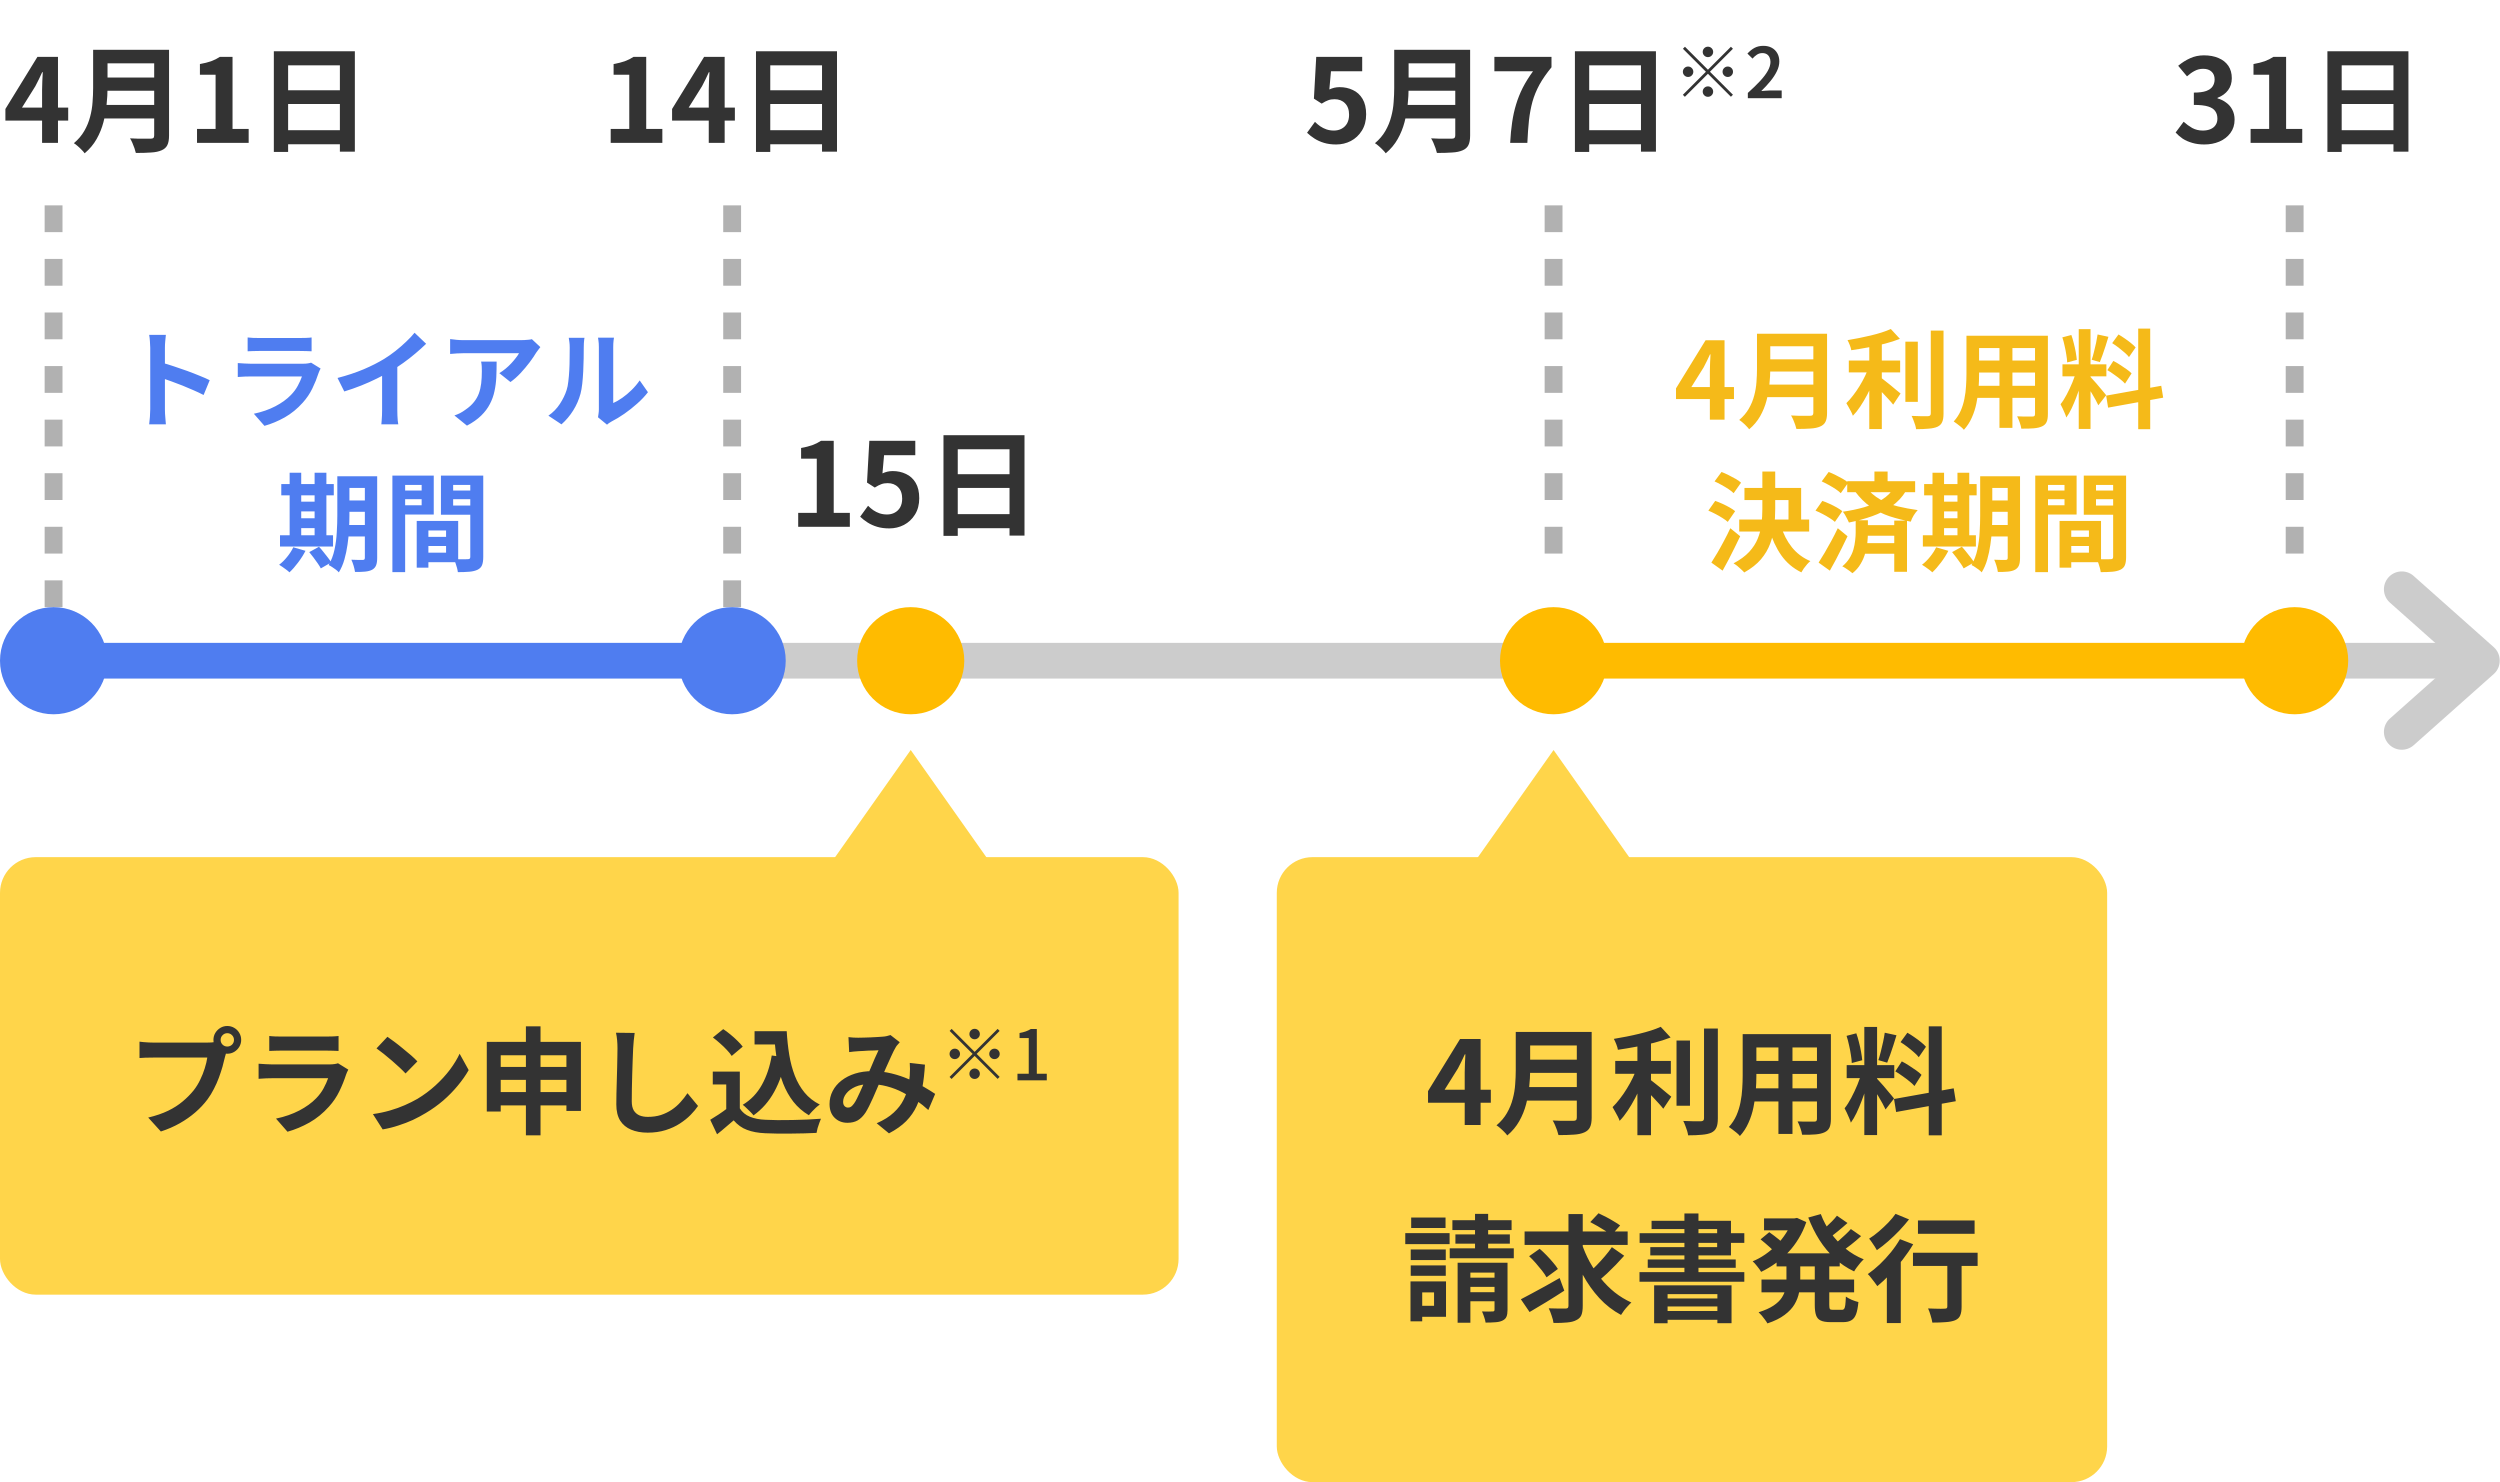 <svg width="280" height="166" viewBox="0 0 280 166" fill="none" xmlns="http://www.w3.org/2000/svg">
<g clip-path="url(#clip0_5268_39155)">
<path d="M16.827 45.848C16.827 45.696 16.827 45.448 16.827 45.104C16.827 44.752 16.827 44.348 16.827 43.892C16.827 43.428 16.827 42.944 16.827 42.44C16.827 41.936 16.827 41.452 16.827 40.988C16.827 40.516 16.827 40.1 16.827 39.74C16.827 39.38 16.827 39.116 16.827 38.948C16.827 38.74 16.815 38.5 16.791 38.228C16.775 37.956 16.747 37.716 16.707 37.508H18.579C18.555 37.716 18.531 37.948 18.507 38.204C18.483 38.452 18.471 38.7 18.471 38.948C18.471 39.172 18.471 39.476 18.471 39.86C18.471 40.244 18.471 40.672 18.471 41.144C18.471 41.608 18.471 42.084 18.471 42.572C18.471 43.052 18.471 43.516 18.471 43.964C18.471 44.412 18.471 44.804 18.471 45.14C18.471 45.468 18.471 45.704 18.471 45.848C18.471 45.96 18.475 46.12 18.483 46.328C18.491 46.528 18.507 46.736 18.531 46.952C18.555 47.168 18.571 47.36 18.579 47.528H16.707C16.739 47.288 16.767 47.008 16.791 46.688C16.815 46.368 16.827 46.088 16.827 45.848ZM18.111 40.616C18.511 40.72 18.959 40.856 19.455 41.024C19.951 41.184 20.451 41.356 20.955 41.54C21.459 41.724 21.931 41.908 22.371 42.092C22.819 42.268 23.191 42.432 23.487 42.584L22.803 44.24C22.467 44.064 22.095 43.888 21.687 43.712C21.279 43.528 20.863 43.352 20.439 43.184C20.023 43.016 19.611 42.86 19.203 42.716C18.803 42.572 18.439 42.444 18.111 42.332V40.616ZM27.735 37.796C27.903 37.82 28.103 37.836 28.335 37.844C28.567 37.852 28.783 37.856 28.983 37.856C29.135 37.856 29.367 37.856 29.679 37.856C29.999 37.856 30.351 37.856 30.735 37.856C31.127 37.856 31.515 37.856 31.899 37.856C32.283 37.856 32.627 37.856 32.931 37.856C33.235 37.856 33.459 37.856 33.603 37.856C33.787 37.856 34.007 37.852 34.263 37.844C34.519 37.836 34.731 37.82 34.899 37.796V39.344C34.739 39.328 34.531 39.32 34.275 39.32C34.027 39.312 33.795 39.308 33.579 39.308C33.451 39.308 33.231 39.308 32.919 39.308C32.615 39.308 32.267 39.308 31.875 39.308C31.491 39.308 31.103 39.308 30.711 39.308C30.327 39.308 29.979 39.308 29.667 39.308C29.355 39.308 29.127 39.308 28.983 39.308C28.791 39.308 28.579 39.312 28.347 39.32C28.123 39.328 27.919 39.336 27.735 39.344V37.796ZM35.907 41.276C35.867 41.356 35.823 41.444 35.775 41.54C35.735 41.636 35.703 41.716 35.679 41.78C35.495 42.356 35.263 42.932 34.983 43.508C34.711 44.076 34.351 44.608 33.903 45.104C33.303 45.776 32.631 46.324 31.887 46.748C31.143 47.164 30.387 47.48 29.619 47.696L28.431 46.34C29.335 46.148 30.139 45.868 30.843 45.5C31.547 45.132 32.127 44.712 32.583 44.24C32.903 43.912 33.159 43.568 33.351 43.208C33.551 42.84 33.707 42.492 33.819 42.164C33.731 42.164 33.579 42.164 33.363 42.164C33.147 42.164 32.887 42.164 32.583 42.164C32.287 42.164 31.967 42.164 31.623 42.164C31.279 42.164 30.927 42.164 30.567 42.164C30.207 42.164 29.863 42.164 29.535 42.164C29.207 42.164 28.911 42.164 28.647 42.164C28.391 42.164 28.183 42.164 28.023 42.164C27.879 42.164 27.675 42.168 27.411 42.176C27.147 42.184 26.887 42.2 26.631 42.224V40.664C26.887 40.68 27.135 40.696 27.375 40.712C27.623 40.728 27.839 40.736 28.023 40.736C28.143 40.736 28.323 40.736 28.563 40.736C28.811 40.736 29.095 40.736 29.415 40.736C29.735 40.736 30.075 40.736 30.435 40.736C30.803 40.736 31.167 40.736 31.527 40.736C31.895 40.736 32.243 40.736 32.571 40.736C32.899 40.736 33.183 40.736 33.423 40.736C33.663 40.736 33.843 40.736 33.963 40.736C34.155 40.736 34.327 40.724 34.479 40.7C34.639 40.676 34.759 40.648 34.839 40.616L35.907 41.276ZM37.803 42.332C38.883 42.052 39.859 41.728 40.731 41.36C41.611 40.984 42.383 40.592 43.047 40.184C43.463 39.928 43.879 39.636 44.295 39.308C44.719 38.972 45.115 38.628 45.483 38.276C45.859 37.924 46.175 37.588 46.431 37.268L47.727 38.504C47.359 38.864 46.955 39.228 46.515 39.596C46.083 39.964 45.631 40.316 45.159 40.652C44.687 40.988 44.219 41.296 43.755 41.576C43.299 41.84 42.787 42.112 42.219 42.392C41.659 42.672 41.067 42.936 40.443 43.184C39.819 43.432 39.191 43.652 38.559 43.844L37.803 42.332ZM42.795 40.952L44.499 40.556V45.956C44.499 46.132 44.503 46.324 44.511 46.532C44.519 46.74 44.531 46.932 44.547 47.108C44.563 47.292 44.583 47.432 44.607 47.528H42.711C42.727 47.432 42.739 47.292 42.747 47.108C42.763 46.932 42.775 46.74 42.783 46.532C42.791 46.324 42.795 46.132 42.795 45.956V40.952ZM60.519 38.876C60.455 38.956 60.375 39.06 60.279 39.188C60.183 39.308 60.107 39.412 60.051 39.5C59.867 39.812 59.623 40.172 59.319 40.58C59.015 40.98 58.679 41.38 58.311 41.78C57.943 42.172 57.563 42.508 57.171 42.788L55.923 41.792C56.163 41.648 56.399 41.48 56.631 41.288C56.863 41.096 57.075 40.896 57.267 40.688C57.467 40.472 57.639 40.268 57.783 40.076C57.935 39.884 58.051 39.712 58.131 39.56C58.027 39.56 57.851 39.56 57.603 39.56C57.355 39.56 57.059 39.56 56.715 39.56C56.371 39.56 55.999 39.56 55.599 39.56C55.207 39.56 54.815 39.56 54.423 39.56C54.031 39.56 53.659 39.56 53.307 39.56C52.963 39.56 52.663 39.56 52.407 39.56C52.159 39.56 51.983 39.56 51.879 39.56C51.631 39.56 51.395 39.568 51.171 39.584C50.947 39.6 50.695 39.62 50.415 39.644V37.976C50.647 38.008 50.887 38.036 51.135 38.06C51.383 38.084 51.631 38.096 51.879 38.096C51.983 38.096 52.167 38.096 52.431 38.096C52.695 38.096 53.007 38.096 53.367 38.096C53.735 38.096 54.123 38.096 54.531 38.096C54.947 38.096 55.359 38.096 55.767 38.096C56.183 38.096 56.567 38.096 56.919 38.096C57.279 38.096 57.583 38.096 57.831 38.096C58.087 38.096 58.259 38.096 58.347 38.096C58.459 38.096 58.595 38.092 58.755 38.084C58.915 38.076 59.071 38.064 59.223 38.048C59.383 38.032 59.499 38.012 59.571 37.988L60.519 38.876ZM55.623 40.496C55.623 41.088 55.611 41.66 55.587 42.212C55.563 42.764 55.495 43.296 55.383 43.808C55.279 44.312 55.107 44.792 54.867 45.248C54.635 45.704 54.311 46.136 53.895 46.544C53.479 46.952 52.947 47.328 52.299 47.672L50.895 46.532C51.087 46.468 51.291 46.384 51.507 46.28C51.723 46.168 51.939 46.032 52.155 45.872C52.539 45.608 52.847 45.328 53.079 45.032C53.319 44.736 53.503 44.416 53.631 44.072C53.759 43.72 53.847 43.34 53.895 42.932C53.943 42.516 53.967 42.064 53.967 41.576C53.967 41.392 53.963 41.216 53.955 41.048C53.947 40.872 53.923 40.688 53.883 40.496H55.623ZM66.977 46.736C67.001 46.616 67.021 46.48 67.037 46.328C67.061 46.168 67.073 46.008 67.073 45.848C67.073 45.76 67.073 45.584 67.073 45.32C67.073 45.056 67.073 44.736 67.073 44.36C67.073 43.984 67.073 43.58 67.073 43.148C67.073 42.708 67.073 42.264 67.073 41.816C67.073 41.368 67.073 40.948 67.073 40.556C67.073 40.156 67.073 39.808 67.073 39.512C67.073 39.208 67.073 38.988 67.073 38.852C67.073 38.58 67.057 38.344 67.025 38.144C67.001 37.944 66.985 37.836 66.977 37.82H68.765C68.757 37.836 68.741 37.948 68.717 38.156C68.693 38.356 68.681 38.592 68.681 38.864C68.681 39 68.681 39.204 68.681 39.476C68.681 39.74 68.681 40.048 68.681 40.4C68.681 40.744 68.681 41.112 68.681 41.504C68.681 41.896 68.681 42.284 68.681 42.668C68.681 43.044 68.681 43.404 68.681 43.748C68.681 44.084 68.681 44.372 68.681 44.612C68.681 44.852 68.681 45.028 68.681 45.14C69.009 44.996 69.349 44.8 69.701 44.552C70.053 44.304 70.397 44.016 70.733 43.688C71.077 43.352 71.381 42.992 71.645 42.608L72.569 43.928C72.241 44.36 71.841 44.784 71.369 45.2C70.905 45.616 70.425 45.996 69.929 46.34C69.433 46.684 68.957 46.972 68.501 47.204C68.373 47.276 68.269 47.34 68.189 47.396C68.109 47.46 68.041 47.516 67.985 47.564L66.977 46.736ZM61.421 46.556C61.949 46.188 62.381 45.744 62.717 45.224C63.053 44.704 63.301 44.192 63.461 43.688C63.549 43.424 63.613 43.1 63.653 42.716C63.701 42.324 63.737 41.908 63.761 41.468C63.785 41.02 63.797 40.58 63.797 40.148C63.805 39.708 63.809 39.304 63.809 38.936C63.809 38.696 63.797 38.492 63.773 38.324C63.757 38.148 63.733 37.984 63.701 37.832H65.465C65.457 37.848 65.445 37.916 65.429 38.036C65.421 38.148 65.409 38.284 65.393 38.444C65.385 38.596 65.381 38.756 65.381 38.924C65.381 39.276 65.377 39.688 65.369 40.16C65.361 40.624 65.345 41.1 65.321 41.588C65.297 42.076 65.261 42.54 65.213 42.98C65.165 43.412 65.101 43.78 65.021 44.084C64.837 44.764 64.561 45.396 64.193 45.98C63.833 46.556 63.397 47.072 62.885 47.528L61.421 46.556ZM38.38 53.34H41.476V54.648H38.38V53.34ZM38.38 56.052H41.476V57.324H38.38V56.052ZM38.368 58.8H41.488V60.084H38.368V58.8ZM40.864 53.34H42.244V62.484C42.244 62.836 42.204 63.112 42.124 63.312C42.044 63.52 41.9 63.684 41.692 63.804C41.484 63.916 41.22 63.988 40.9 64.02C40.588 64.052 40.208 64.064 39.76 64.056C39.736 63.864 39.684 63.632 39.604 63.36C39.524 63.096 39.44 62.872 39.352 62.688C39.608 62.704 39.86 62.712 40.108 62.712C40.364 62.712 40.536 62.712 40.624 62.712C40.712 62.712 40.772 62.696 40.804 62.664C40.844 62.624 40.864 62.56 40.864 62.472V53.34ZM37.78 53.34H39.136V57.756C39.136 58.228 39.12 58.744 39.088 59.304C39.064 59.864 39.008 60.432 38.92 61.008C38.84 61.576 38.724 62.128 38.572 62.664C38.42 63.2 38.212 63.68 37.948 64.104C37.876 64.016 37.768 63.916 37.624 63.804C37.48 63.7 37.336 63.6 37.192 63.504C37.048 63.408 36.92 63.336 36.808 63.288C37.112 62.768 37.332 62.188 37.468 61.548C37.604 60.908 37.688 60.26 37.72 59.604C37.76 58.94 37.78 58.324 37.78 57.756V53.34ZM31.504 54.216H37.384V55.476H31.504V54.216ZM33.064 56.184H35.932V57.276H33.064V56.184ZM33.064 58.044H35.932V59.148H33.064V58.044ZM31.36 59.952H37.3V61.212H31.36V59.952ZM32.44 52.944H33.736V60.408H32.44V52.944ZM35.236 52.944H36.556V60.408H35.236V52.944ZM32.848 61.296L34.216 61.692C33.992 62.132 33.716 62.568 33.388 63C33.06 63.44 32.736 63.808 32.416 64.104C32.336 64.016 32.224 63.92 32.08 63.816C31.944 63.712 31.8 63.608 31.648 63.504C31.504 63.4 31.376 63.316 31.264 63.252C31.584 63.012 31.884 62.716 32.164 62.364C32.452 62.012 32.68 61.656 32.848 61.296ZM34.636 61.836L35.728 61.236C35.888 61.404 36.052 61.596 36.22 61.812C36.396 62.02 36.56 62.228 36.712 62.436C36.872 62.636 37 62.82 37.096 62.988L35.932 63.66C35.852 63.5 35.736 63.312 35.584 63.096C35.44 62.888 35.284 62.672 35.116 62.448C34.948 62.224 34.788 62.02 34.636 61.836ZM47.356 60.132H50.632V61.152H47.356V60.132ZM47.272 58.344H51.316V62.964H47.272V61.896H49.96V59.412H47.272V58.344ZM46.672 58.344H47.98V63.576H46.672V58.344ZM44.668 54.936H47.668V55.908H44.668V54.936ZM50.236 54.936H53.26V55.908H50.236V54.936ZM52.672 53.268H54.124V62.376C54.124 62.76 54.08 63.064 53.992 63.288C53.904 63.512 53.74 63.684 53.5 63.804C53.252 63.924 52.948 64 52.588 64.032C52.236 64.064 51.8 64.08 51.28 64.08C51.264 63.936 51.232 63.776 51.184 63.6C51.136 63.424 51.08 63.244 51.016 63.06C50.952 62.884 50.884 62.732 50.812 62.604C51.028 62.62 51.24 62.632 51.448 62.64C51.664 62.64 51.856 62.64 52.024 62.64C52.2 62.632 52.32 62.628 52.384 62.628C52.496 62.628 52.572 62.608 52.612 62.568C52.652 62.528 52.672 62.456 52.672 62.352V53.268ZM44.776 53.268H48.58V57.624H44.776V56.592H47.224V54.312H44.776V53.268ZM53.44 53.268V54.312H50.752V56.616H53.44V57.648H49.384V53.268H53.44ZM43.948 53.268H45.376V64.08H43.948V53.268Z" fill="#4F7DF0"/>
<path opacity="0.9" d="M191.505 47V41.54C191.505 41.284 191.513 40.98 191.529 40.628C191.545 40.268 191.561 39.956 191.577 39.692H191.517C191.413 39.932 191.301 40.172 191.181 40.412C191.061 40.652 190.937 40.896 190.809 41.144L189.429 43.352H194.205V44.696H187.713V43.496L191.025 38.108H193.149V47H191.505ZM197.779 37.376H203.767V38.78H197.779V37.376ZM197.791 40.244H203.827V41.612H197.791V40.244ZM197.719 43.076H203.743V44.48H197.719V43.076ZM196.783 37.376H198.271V41.348C198.271 41.868 198.239 42.428 198.175 43.028C198.119 43.628 198.011 44.236 197.851 44.852C197.691 45.468 197.455 46.052 197.143 46.604C196.831 47.156 196.419 47.648 195.907 48.08C195.835 47.976 195.731 47.856 195.595 47.72C195.467 47.584 195.327 47.452 195.175 47.324C195.031 47.196 194.903 47.1 194.791 47.036C195.247 46.652 195.607 46.228 195.871 45.764C196.143 45.292 196.343 44.804 196.471 44.3C196.607 43.796 196.691 43.292 196.723 42.788C196.763 42.284 196.783 41.8 196.783 41.336V37.376ZM203.095 37.376H204.631V46.244C204.631 46.676 204.571 47.008 204.451 47.24C204.339 47.472 204.143 47.648 203.863 47.768C203.575 47.896 203.215 47.972 202.783 47.996C202.351 48.028 201.823 48.044 201.199 48.044C201.167 47.9 201.119 47.736 201.055 47.552C200.991 47.368 200.919 47.184 200.839 47C200.759 46.816 200.679 46.66 200.599 46.532C200.879 46.548 201.163 46.56 201.451 46.568C201.747 46.568 202.007 46.568 202.231 46.568C202.463 46.568 202.627 46.568 202.723 46.568C202.859 46.568 202.955 46.544 203.011 46.496C203.067 46.44 203.095 46.348 203.095 46.22V37.376ZM207.067 40.376H212.815V41.708H207.067V40.376ZM213.403 38.264H214.795V45.008H213.403V38.264ZM209.359 37.988H210.763V48.056H209.359V37.988ZM216.247 37.028H217.675V46.316C217.675 46.74 217.623 47.06 217.519 47.276C217.423 47.5 217.251 47.672 217.003 47.792C216.755 47.904 216.431 47.976 216.031 48.008C215.631 48.048 215.155 48.068 214.603 48.068C214.587 47.932 214.551 47.772 214.495 47.588C214.439 47.412 214.375 47.232 214.303 47.048C214.239 46.872 214.171 46.716 214.099 46.58C214.491 46.596 214.863 46.608 215.215 46.616C215.567 46.616 215.803 46.616 215.923 46.616C216.035 46.608 216.115 46.584 216.163 46.544C216.219 46.496 216.247 46.416 216.247 46.304V37.028ZM211.771 36.848L212.791 37.952C212.287 38.152 211.727 38.332 211.111 38.492C210.495 38.652 209.863 38.792 209.215 38.912C208.575 39.032 207.951 39.136 207.343 39.224C207.319 39.056 207.263 38.864 207.175 38.648C207.087 38.424 207.003 38.24 206.923 38.096C207.355 38.024 207.795 37.944 208.243 37.856C208.691 37.768 209.127 37.672 209.551 37.568C209.983 37.464 210.387 37.352 210.763 37.232C211.139 37.112 211.475 36.984 211.771 36.848ZM209.347 41L210.319 41.432C210.167 41.88 209.987 42.344 209.779 42.824C209.579 43.296 209.359 43.764 209.119 44.228C208.879 44.684 208.623 45.116 208.351 45.524C208.087 45.924 207.811 46.272 207.523 46.568C207.475 46.424 207.407 46.268 207.319 46.1C207.231 45.932 207.139 45.764 207.043 45.596C206.955 45.428 206.871 45.28 206.791 45.152C207.047 44.904 207.299 44.616 207.547 44.288C207.803 43.96 208.043 43.612 208.267 43.244C208.499 42.868 208.707 42.488 208.891 42.104C209.075 41.72 209.227 41.352 209.347 41ZM210.559 42.212C210.671 42.292 210.835 42.42 211.051 42.596C211.267 42.764 211.499 42.948 211.747 43.148C211.995 43.348 212.219 43.536 212.419 43.712C212.627 43.88 212.775 44 212.863 44.072L212.035 45.32C211.907 45.152 211.747 44.964 211.555 44.756C211.363 44.54 211.159 44.32 210.943 44.096C210.735 43.872 210.531 43.664 210.331 43.472C210.131 43.272 209.955 43.104 209.803 42.968L210.559 42.212ZM221.071 37.604H228.427V38.984H221.071V37.604ZM221.071 40.376H228.451V41.72H221.071V40.376ZM221.047 43.208H228.499V44.564H221.047V43.208ZM220.243 37.604H221.659V41.924C221.659 42.396 221.639 42.912 221.599 43.472C221.559 44.032 221.479 44.596 221.359 45.164C221.247 45.724 221.075 46.26 220.843 46.772C220.619 47.284 220.323 47.74 219.955 48.14C219.883 48.044 219.775 47.936 219.631 47.816C219.487 47.696 219.339 47.58 219.187 47.468C219.043 47.356 218.919 47.268 218.815 47.204C219.143 46.844 219.403 46.448 219.595 46.016C219.787 45.576 219.927 45.124 220.015 44.66C220.111 44.188 220.171 43.72 220.195 43.256C220.227 42.784 220.243 42.336 220.243 41.912V37.604ZM227.923 37.604H229.363V46.376C229.363 46.76 229.315 47.056 229.219 47.264C229.123 47.48 228.951 47.644 228.703 47.756C228.463 47.868 228.155 47.94 227.779 47.972C227.403 48.004 226.939 48.016 226.387 48.008C226.363 47.816 226.303 47.584 226.207 47.312C226.111 47.04 226.015 46.812 225.919 46.628C226.151 46.636 226.383 46.644 226.615 46.652C226.847 46.652 227.051 46.652 227.227 46.652C227.411 46.652 227.543 46.652 227.623 46.652C227.735 46.652 227.811 46.632 227.851 46.592C227.899 46.552 227.923 46.476 227.923 46.364V37.604ZM223.939 38.156H225.391V47.924H223.939V38.156ZM232.819 36.86H234.139V48.044H232.819V36.86ZM230.995 40.808H235.915V42.152H230.995V40.808ZM232.555 41.516L233.359 41.912C233.255 42.312 233.135 42.736 232.999 43.184C232.863 43.624 232.711 44.064 232.543 44.504C232.375 44.944 232.199 45.36 232.015 45.752C231.831 46.136 231.635 46.472 231.427 46.76C231.387 46.608 231.327 46.444 231.247 46.268C231.175 46.084 231.095 45.904 231.007 45.728C230.927 45.552 230.851 45.4 230.779 45.272C231.019 44.976 231.251 44.612 231.475 44.18C231.707 43.74 231.919 43.288 232.111 42.824C232.303 42.352 232.451 41.916 232.555 41.516ZM234.127 42.212C234.191 42.276 234.283 42.376 234.403 42.512C234.531 42.648 234.671 42.804 234.823 42.98C234.975 43.148 235.119 43.32 235.255 43.496C235.399 43.664 235.527 43.816 235.639 43.952C235.759 44.088 235.843 44.192 235.891 44.264L235.015 45.392C234.935 45.216 234.831 45.012 234.703 44.78C234.575 44.54 234.435 44.296 234.283 44.048C234.131 43.792 233.983 43.552 233.839 43.328C233.695 43.104 233.571 42.92 233.467 42.776L234.127 42.212ZM230.983 37.784L231.991 37.52C232.095 37.808 232.187 38.12 232.267 38.456C232.355 38.792 232.427 39.12 232.483 39.44C232.539 39.76 232.579 40.048 232.603 40.304L231.523 40.592C231.515 40.336 231.483 40.048 231.427 39.728C231.379 39.4 231.315 39.068 231.235 38.732C231.163 38.388 231.079 38.072 230.983 37.784ZM234.931 37.46L236.143 37.724C236.047 38.052 235.943 38.388 235.831 38.732C235.719 39.076 235.607 39.408 235.495 39.728C235.383 40.04 235.279 40.316 235.183 40.556L234.271 40.292C234.359 40.036 234.443 39.744 234.523 39.416C234.611 39.08 234.691 38.74 234.763 38.396C234.835 38.052 234.891 37.74 234.931 37.46ZM239.479 36.8H240.823V48.068H239.479V36.8ZM235.891 44.312L242.059 43.208L242.275 44.54L236.107 45.656L235.891 44.312ZM236.563 38.432L237.271 37.46C237.495 37.588 237.727 37.736 237.967 37.904C238.215 38.072 238.447 38.244 238.663 38.42C238.887 38.596 239.063 38.76 239.191 38.912L238.447 39.992C238.327 39.832 238.159 39.66 237.943 39.476C237.735 39.292 237.511 39.108 237.271 38.924C237.031 38.74 236.795 38.576 236.563 38.432ZM236.023 41.456L236.695 40.424C236.935 40.544 237.183 40.688 237.439 40.856C237.695 41.016 237.939 41.18 238.171 41.348C238.403 41.508 238.591 41.664 238.735 41.816L238.003 42.968C237.875 42.816 237.699 42.652 237.475 42.476C237.251 42.292 237.011 42.112 236.755 41.936C236.507 41.752 236.263 41.592 236.023 41.456ZM195.38 54.648H201.728V58.764H200.312V56.004H195.38V54.648ZM194.792 58.188H202.628V59.532H194.792V58.188ZM197.384 52.812H198.824V57.012C198.824 57.66 198.788 58.312 198.716 58.968C198.644 59.624 198.492 60.264 198.26 60.888C198.036 61.504 197.692 62.088 197.228 62.64C196.764 63.184 196.14 63.676 195.356 64.116C195.268 64.012 195.152 63.896 195.008 63.768C194.872 63.64 194.728 63.512 194.576 63.384C194.424 63.264 194.284 63.168 194.156 63.096C194.892 62.704 195.476 62.276 195.908 61.812C196.34 61.34 196.66 60.844 196.868 60.324C197.084 59.796 197.224 59.252 197.288 58.692C197.352 58.132 197.384 57.568 197.384 57V52.812ZM199.484 58.944C199.74 59.816 200.14 60.596 200.684 61.284C201.236 61.972 201.928 62.492 202.76 62.844C202.648 62.932 202.528 63.048 202.4 63.192C202.272 63.344 202.148 63.5 202.028 63.66C201.916 63.82 201.824 63.968 201.752 64.104C200.824 63.648 200.072 63.008 199.496 62.184C198.92 61.352 198.472 60.38 198.152 59.268L199.484 58.944ZM192.032 53.916L192.812 52.86C193.06 52.956 193.32 53.072 193.592 53.208C193.872 53.344 194.136 53.484 194.384 53.628C194.64 53.772 194.844 53.916 194.996 54.06L194.168 55.236C194.024 55.092 193.832 54.94 193.592 54.78C193.352 54.62 193.092 54.464 192.812 54.312C192.54 54.16 192.28 54.028 192.032 53.916ZM191.336 57.192L192.104 56.1C192.36 56.188 192.628 56.296 192.908 56.424C193.188 56.552 193.456 56.688 193.712 56.832C193.968 56.976 194.176 57.116 194.336 57.252L193.508 58.452C193.364 58.316 193.168 58.172 192.92 58.02C192.672 57.86 192.408 57.708 192.128 57.564C191.856 57.42 191.592 57.296 191.336 57.192ZM191.672 63.012C191.872 62.7 192.096 62.336 192.344 61.92C192.592 61.496 192.84 61.048 193.088 60.576C193.344 60.104 193.58 59.632 193.796 59.16L194.9 60.06C194.7 60.484 194.488 60.92 194.264 61.368C194.048 61.816 193.828 62.252 193.604 62.676C193.38 63.1 193.156 63.512 192.932 63.912L191.672 63.012ZM206.888 53.892H214.496V55.128H206.888V53.892ZM208.628 58.812H212.84V60H208.628V58.812ZM208.64 60.828H212.876V62.016H208.64V60.828ZM209.936 52.812H211.412V54.432H209.936V52.812ZM212.156 58.308H213.584V64.044H212.156V58.308ZM212.108 54.636L213.452 55.008C213.052 55.672 212.524 56.236 211.868 56.7C211.22 57.156 210.488 57.528 209.672 57.816C208.856 58.104 207.992 58.34 207.08 58.524C207.04 58.42 206.98 58.292 206.9 58.14C206.82 57.98 206.736 57.824 206.648 57.672C206.56 57.52 206.476 57.4 206.396 57.312C207.244 57.192 208.044 57.024 208.796 56.808C209.556 56.584 210.224 56.296 210.8 55.944C211.376 55.584 211.812 55.148 212.108 54.636ZM204.032 53.916L204.812 52.86C205.06 52.956 205.32 53.072 205.592 53.208C205.872 53.344 206.136 53.484 206.384 53.628C206.64 53.772 206.844 53.916 206.996 54.06L206.168 55.236C206.024 55.092 205.832 54.94 205.592 54.78C205.352 54.62 205.092 54.464 204.812 54.312C204.54 54.16 204.28 54.028 204.032 53.916ZM203.336 57.192L204.104 56.1C204.36 56.188 204.628 56.296 204.908 56.424C205.188 56.552 205.456 56.688 205.712 56.832C205.968 56.976 206.176 57.116 206.336 57.252L205.508 58.452C205.364 58.316 205.168 58.172 204.92 58.02C204.672 57.86 204.408 57.708 204.128 57.564C203.856 57.42 203.592 57.296 203.336 57.192ZM203.684 63.012C203.884 62.7 204.108 62.336 204.356 61.92C204.604 61.496 204.856 61.048 205.112 60.576C205.368 60.104 205.608 59.632 205.832 59.16L206.924 60.06C206.724 60.484 206.512 60.92 206.288 61.368C206.072 61.816 205.848 62.256 205.616 62.688C205.392 63.112 205.168 63.52 204.944 63.912L203.684 63.012ZM207.836 58.272H209.204V59.7C209.204 60.012 209.184 60.364 209.144 60.756C209.104 61.14 209.024 61.54 208.904 61.956C208.792 62.372 208.62 62.772 208.388 63.156C208.164 63.548 207.86 63.896 207.476 64.2C207.388 64.128 207.276 64.04 207.14 63.936C207.004 63.84 206.864 63.744 206.72 63.648C206.576 63.552 206.448 63.48 206.336 63.432C206.664 63.16 206.928 62.864 207.128 62.544C207.336 62.216 207.488 61.88 207.584 61.536C207.68 61.192 207.744 60.86 207.776 60.54C207.816 60.212 207.836 59.92 207.836 59.664V58.272ZM208.928 54.528C209.432 55.128 209.984 55.6 210.584 55.944C211.192 56.28 211.844 56.536 212.54 56.712C213.244 56.88 213.992 57.02 214.784 57.132C214.632 57.292 214.48 57.492 214.328 57.732C214.184 57.972 214.076 58.204 214.004 58.428C213.18 58.268 212.396 58.068 211.652 57.828C210.908 57.58 210.208 57.236 209.552 56.796C208.904 56.356 208.304 55.764 207.752 55.02L208.928 54.528ZM222.38 53.34H225.476V54.648H222.38V53.34ZM222.38 56.052H225.476V57.324H222.38V56.052ZM222.368 58.8H225.488V60.084H222.368V58.8ZM224.864 53.34H226.244V62.484C226.244 62.836 226.204 63.112 226.124 63.312C226.044 63.52 225.9 63.684 225.692 63.804C225.484 63.916 225.22 63.988 224.9 64.02C224.588 64.052 224.208 64.064 223.76 64.056C223.736 63.864 223.684 63.632 223.604 63.36C223.524 63.096 223.44 62.872 223.352 62.688C223.608 62.704 223.86 62.712 224.108 62.712C224.364 62.712 224.536 62.712 224.624 62.712C224.712 62.712 224.772 62.696 224.804 62.664C224.844 62.624 224.864 62.56 224.864 62.472V53.34ZM221.78 53.34H223.136V57.756C223.136 58.228 223.12 58.744 223.088 59.304C223.064 59.864 223.008 60.432 222.92 61.008C222.84 61.576 222.724 62.128 222.572 62.664C222.42 63.2 222.212 63.68 221.948 64.104C221.876 64.016 221.768 63.916 221.624 63.804C221.48 63.7 221.336 63.6 221.192 63.504C221.048 63.408 220.92 63.336 220.808 63.288C221.112 62.768 221.332 62.188 221.468 61.548C221.604 60.908 221.688 60.26 221.72 59.604C221.76 58.94 221.78 58.324 221.78 57.756V53.34ZM215.504 54.216H221.384V55.476H215.504V54.216ZM217.064 56.184H219.932V57.276H217.064V56.184ZM217.064 58.044H219.932V59.148H217.064V58.044ZM215.36 59.952H221.3V61.212H215.36V59.952ZM216.44 52.944H217.736V60.408H216.44V52.944ZM219.236 52.944H220.556V60.408H219.236V52.944ZM216.848 61.296L218.216 61.692C217.992 62.132 217.716 62.568 217.388 63C217.06 63.44 216.736 63.808 216.416 64.104C216.336 64.016 216.224 63.92 216.08 63.816C215.944 63.712 215.8 63.608 215.648 63.504C215.504 63.4 215.376 63.316 215.264 63.252C215.584 63.012 215.884 62.716 216.164 62.364C216.452 62.012 216.68 61.656 216.848 61.296ZM218.636 61.836L219.728 61.236C219.888 61.404 220.052 61.596 220.22 61.812C220.396 62.02 220.56 62.228 220.712 62.436C220.872 62.636 221 62.82 221.096 62.988L219.932 63.66C219.852 63.5 219.736 63.312 219.584 63.096C219.44 62.888 219.284 62.672 219.116 62.448C218.948 62.224 218.788 62.02 218.636 61.836ZM231.356 60.132H234.632V61.152H231.356V60.132ZM231.272 58.344H235.316V62.964H231.272V61.896H233.96V59.412H231.272V58.344ZM230.672 58.344H231.98V63.576H230.672V58.344ZM228.668 54.936H231.668V55.908H228.668V54.936ZM234.236 54.936H237.26V55.908H234.236V54.936ZM236.672 53.268H238.124V62.376C238.124 62.76 238.08 63.064 237.992 63.288C237.904 63.512 237.74 63.684 237.5 63.804C237.252 63.924 236.948 64 236.588 64.032C236.236 64.064 235.8 64.08 235.28 64.08C235.264 63.936 235.232 63.776 235.184 63.6C235.136 63.424 235.08 63.244 235.016 63.06C234.952 62.884 234.884 62.732 234.812 62.604C235.028 62.62 235.24 62.632 235.448 62.64C235.664 62.64 235.856 62.64 236.024 62.64C236.2 62.632 236.32 62.628 236.384 62.628C236.496 62.628 236.572 62.608 236.612 62.568C236.652 62.528 236.672 62.456 236.672 62.352V53.268ZM228.776 53.268H232.58V57.624H228.776V56.592H231.224V54.312H228.776V53.268ZM237.44 53.268V54.312H234.752V56.616H237.44V57.648H233.384V53.268H237.44ZM227.948 53.268H229.376V64.08H227.948V53.268Z" fill="#F4B300"/>
<path d="M257 74L277 74" stroke="#CCCCCC" stroke-width="4"/>
<path d="M82 74L174 74" stroke="#CCCCCC" stroke-width="4"/>
<path d="M174 74L257 74" stroke="#FFBB00" stroke-width="4"/>
<path fill-rule="evenodd" clip-rule="evenodd" d="M270.329 64.505C269.503 63.771 268.239 63.846 267.505 64.671C266.771 65.497 266.846 66.761 267.671 67.495L274.974 73.986L267.671 80.478C266.846 81.211 266.771 82.476 267.505 83.301C268.239 84.127 269.503 84.201 270.329 83.467L279.298 75.495C279.746 75.097 279.973 74.542 279.969 73.986C279.973 73.43 279.746 72.876 279.298 72.478L270.329 64.505Z" fill="#CCCCCC"/>
<path d="M4.713 16V10.085C4.713 9.808 4.722 9.478 4.739 9.097C4.756 8.707 4.774 8.369 4.791 8.083H4.726C4.613 8.343 4.492 8.603 4.362 8.863C4.232 9.123 4.098 9.387 3.959 9.656L2.464 12.048H7.638V13.504H0.605V12.204L4.193 6.367H6.494V16H4.713ZM11.51 5.574H17.997V7.095H11.51V5.574ZM11.523 8.681H18.062V10.163H11.523V8.681ZM11.445 11.749H17.971V13.27H11.445V11.749ZM10.431 5.574H12.043V9.877C12.043 10.44 12.008 11.047 11.939 11.697C11.878 12.347 11.761 13.006 11.588 13.673C11.415 14.34 11.159 14.973 10.821 15.571C10.483 16.169 10.037 16.702 9.482 17.17C9.404 17.057 9.291 16.927 9.144 16.78C9.005 16.633 8.854 16.49 8.689 16.351C8.533 16.212 8.394 16.108 8.273 16.039C8.767 15.623 9.157 15.164 9.443 14.661C9.738 14.15 9.954 13.621 10.093 13.075C10.24 12.529 10.331 11.983 10.366 11.437C10.409 10.891 10.431 10.367 10.431 9.864V5.574ZM17.269 5.574H18.933V15.181C18.933 15.649 18.868 16.009 18.738 16.26C18.617 16.511 18.404 16.702 18.101 16.832C17.789 16.971 17.399 17.053 16.931 17.079C16.463 17.114 15.891 17.131 15.215 17.131C15.18 16.975 15.128 16.797 15.059 16.598C14.99 16.399 14.912 16.199 14.825 16C14.738 15.801 14.652 15.632 14.565 15.493C14.868 15.51 15.176 15.523 15.488 15.532C15.809 15.532 16.09 15.532 16.333 15.532C16.584 15.532 16.762 15.532 16.866 15.532C17.013 15.532 17.117 15.506 17.178 15.454C17.239 15.393 17.269 15.294 17.269 15.155V5.574ZM22.066 16V14.44H24.146V8.369H22.391V7.173C22.876 7.086 23.292 6.982 23.639 6.861C23.994 6.731 24.324 6.566 24.627 6.367H26.044V14.44H27.851V16H22.066ZM30.67 5.743H39.744V16.988H38.067V7.316H32.269V17.014H30.67V5.743ZM31.762 10.111H38.756V11.645H31.762V10.111ZM31.762 14.583H38.769V16.156H31.762V14.583Z" fill="#333333"/>
<path d="M149.654 16.182C149.142 16.182 148.687 16.121 148.289 16C147.89 15.879 147.535 15.718 147.223 15.519C146.911 15.32 146.633 15.103 146.391 14.869L147.275 13.647C147.457 13.829 147.652 13.994 147.86 14.141C148.076 14.288 148.31 14.405 148.562 14.492C148.822 14.579 149.099 14.622 149.394 14.622C149.723 14.622 150.013 14.553 150.265 14.414C150.525 14.275 150.728 14.076 150.876 13.816C151.023 13.547 151.097 13.227 151.097 12.854C151.097 12.299 150.945 11.87 150.642 11.567C150.347 11.264 149.957 11.112 149.472 11.112C149.194 11.112 148.956 11.151 148.757 11.229C148.557 11.298 148.315 11.424 148.029 11.606L147.158 11.047L147.418 6.367H152.566V7.979H149.069L148.887 10.02C149.077 9.933 149.264 9.868 149.446 9.825C149.628 9.782 149.827 9.76 150.044 9.76C150.581 9.76 151.075 9.868 151.526 10.085C151.976 10.293 152.336 10.622 152.605 11.073C152.873 11.524 153.008 12.1 153.008 12.802C153.008 13.513 152.847 14.124 152.527 14.635C152.215 15.138 151.803 15.523 151.292 15.792C150.789 16.052 150.243 16.182 149.654 16.182ZM157.231 5.574H163.718V7.095H157.231V5.574ZM157.244 8.681H163.783V10.163H157.244V8.681ZM157.166 11.749H163.692V13.27H157.166V11.749ZM156.152 5.574H157.764V9.877C157.764 10.44 157.729 11.047 157.66 11.697C157.599 12.347 157.482 13.006 157.309 13.673C157.135 14.34 156.88 14.973 156.542 15.571C156.204 16.169 155.757 16.702 155.203 17.17C155.125 17.057 155.012 16.927 154.865 16.78C154.726 16.633 154.574 16.49 154.41 16.351C154.254 16.212 154.115 16.108 153.994 16.039C154.488 15.623 154.878 15.164 155.164 14.661C155.458 14.15 155.675 13.621 155.814 13.075C155.961 12.529 156.052 11.983 156.087 11.437C156.13 10.891 156.152 10.367 156.152 9.864V5.574ZM162.99 5.574H164.654V15.181C164.654 15.649 164.589 16.009 164.459 16.26C164.337 16.511 164.125 16.702 163.822 16.832C163.51 16.971 163.12 17.053 162.652 17.079C162.184 17.114 161.612 17.131 160.936 17.131C160.901 16.975 160.849 16.797 160.78 16.598C160.71 16.399 160.632 16.199 160.546 16C160.459 15.801 160.372 15.632 160.286 15.493C160.589 15.51 160.897 15.523 161.209 15.532C161.529 15.532 161.811 15.532 162.054 15.532C162.305 15.532 162.483 15.532 162.587 15.532C162.734 15.532 162.838 15.506 162.899 15.454C162.959 15.393 162.99 15.294 162.99 15.155V5.574ZM169.139 16C169.182 15.168 169.256 14.401 169.36 13.699C169.464 12.988 169.611 12.321 169.802 11.697C169.992 11.064 170.239 10.445 170.543 9.838C170.855 9.231 171.24 8.612 171.7 7.979H167.371V6.367H173.767V7.537C173.212 8.213 172.761 8.863 172.415 9.487C172.077 10.111 171.817 10.744 171.635 11.385C171.461 12.026 171.331 12.72 171.245 13.465C171.167 14.21 171.106 15.055 171.063 16H169.139ZM176.391 5.743H185.465V16.988H183.788V7.316H177.99V17.014H176.391V5.743ZM177.483 10.111H184.477V11.645H177.483V10.111ZM177.483 14.583H184.49V16.156H177.483V14.583ZM191.289 6.398C191.127 6.398 190.99 6.341 190.875 6.226C190.761 6.112 190.704 5.974 190.704 5.813C190.704 5.652 190.761 5.514 190.875 5.4C190.99 5.285 191.127 5.228 191.289 5.228C191.45 5.228 191.588 5.285 191.702 5.4C191.816 5.514 191.874 5.652 191.874 5.813C191.874 5.974 191.816 6.112 191.702 6.226C191.588 6.341 191.45 6.398 191.289 6.398ZM191.289 7.81L193.863 5.236L194.089 5.462L191.515 8.036L194.089 10.61L193.863 10.836L191.289 8.262L188.707 10.844L188.481 10.618L191.062 8.036L188.488 5.462L188.715 5.236L191.289 7.81ZM189.651 8.036C189.651 8.197 189.593 8.335 189.479 8.449C189.365 8.564 189.227 8.621 189.066 8.621C188.904 8.621 188.767 8.564 188.652 8.449C188.538 8.335 188.481 8.197 188.481 8.036C188.481 7.875 188.538 7.737 188.652 7.623C188.767 7.508 188.904 7.451 189.066 7.451C189.227 7.451 189.365 7.508 189.479 7.623C189.593 7.737 189.651 7.875 189.651 8.036ZM192.927 8.036C192.927 7.875 192.984 7.737 193.098 7.623C193.213 7.508 193.35 7.451 193.512 7.451C193.673 7.451 193.811 7.508 193.925 7.623C194.039 7.737 194.097 7.875 194.097 8.036C194.097 8.197 194.039 8.335 193.925 8.449C193.811 8.564 193.673 8.621 193.512 8.621C193.35 8.621 193.213 8.564 193.098 8.449C192.984 8.335 192.927 8.197 192.927 8.036ZM191.289 9.674C191.45 9.674 191.588 9.731 191.702 9.846C191.816 9.96 191.874 10.098 191.874 10.259C191.874 10.42 191.816 10.558 191.702 10.672C191.588 10.787 191.45 10.844 191.289 10.844C191.127 10.844 190.99 10.787 190.875 10.672C190.761 10.558 190.704 10.42 190.704 10.259C190.704 10.098 190.761 9.96 190.875 9.846C190.99 9.731 191.127 9.674 191.289 9.674ZM195.758 11V10.407C196.304 9.918 196.764 9.471 197.139 9.066C197.518 8.655 197.804 8.275 197.997 7.927C198.194 7.573 198.293 7.243 198.293 6.936C198.293 6.739 198.257 6.567 198.184 6.421C198.116 6.271 198.015 6.154 197.88 6.07C197.744 5.987 197.575 5.946 197.373 5.946C197.154 5.946 196.954 6.005 196.772 6.125C196.595 6.245 196.431 6.39 196.281 6.562L195.711 6C195.966 5.725 196.231 5.511 196.507 5.361C196.788 5.21 197.12 5.134 197.505 5.134C197.864 5.134 198.176 5.207 198.441 5.353C198.706 5.498 198.912 5.701 199.057 5.961C199.208 6.221 199.284 6.528 199.284 6.882C199.284 7.24 199.193 7.604 199.011 7.974C198.834 8.343 198.592 8.715 198.285 9.089C197.984 9.458 197.643 9.827 197.263 10.197C197.414 10.181 197.575 10.168 197.747 10.158C197.919 10.142 198.072 10.134 198.207 10.134H199.549V11H195.758Z" fill="#333333"/>
<path d="M68.398 16V14.44H70.478V8.369H68.723V7.173C69.208 7.086 69.624 6.982 69.971 6.861C70.326 6.731 70.656 6.566 70.959 6.367H72.376V14.44H74.183V16H68.398ZM79.381 16V10.085C79.381 9.808 79.39 9.478 79.407 9.097C79.424 8.707 79.442 8.369 79.459 8.083H79.394C79.281 8.343 79.16 8.603 79.03 8.863C78.9 9.123 78.766 9.387 78.627 9.656L77.132 12.048H82.306V13.504H75.273V12.204L78.861 6.367H81.162V16H79.381ZM84.67 5.743H93.744V16.988H92.067V7.316H86.269V17.014H84.67V5.743ZM85.762 10.111H92.756V11.645H85.762V10.111ZM85.762 14.583H92.769V16.156H85.762V14.583Z" fill="#333333"/>
<path d="M89.398 59V57.44H91.478V51.369H89.723V50.173C90.208 50.086 90.624 49.982 90.971 49.861C91.326 49.731 91.656 49.566 91.959 49.367H93.376V57.44H95.183V59H89.398ZM99.601 59.182C99.09 59.182 98.635 59.121 98.236 59C97.837 58.879 97.482 58.718 97.17 58.519C96.858 58.32 96.581 58.103 96.338 57.869L97.222 56.647C97.404 56.829 97.599 56.994 97.807 57.141C98.024 57.288 98.258 57.405 98.509 57.492C98.769 57.579 99.046 57.622 99.341 57.622C99.67 57.622 99.961 57.553 100.212 57.414C100.472 57.275 100.676 57.076 100.823 56.816C100.97 56.547 101.044 56.227 101.044 55.854C101.044 55.299 100.892 54.87 100.589 54.567C100.294 54.264 99.904 54.112 99.419 54.112C99.142 54.112 98.903 54.151 98.704 54.229C98.505 54.298 98.262 54.424 97.976 54.606L97.105 54.047L97.365 49.367H102.513V50.979H99.016L98.834 53.02C99.025 52.933 99.211 52.868 99.393 52.825C99.575 52.782 99.774 52.76 99.991 52.76C100.528 52.76 101.022 52.868 101.473 53.085C101.924 53.293 102.283 53.622 102.552 54.073C102.821 54.524 102.955 55.1 102.955 55.802C102.955 56.513 102.795 57.124 102.474 57.635C102.162 58.138 101.75 58.523 101.239 58.792C100.736 59.052 100.19 59.182 99.601 59.182ZM105.67 48.743H114.744V59.988H113.067V50.316H107.269V60.014H105.67V48.743ZM106.762 53.111H113.756V54.645H106.762V53.111ZM106.762 57.583H113.769V59.156H106.762V57.583Z" fill="#333333"/>
<line x1="6" y1="23" x2="6" y2="71" stroke="#B1B1B1" stroke-width="2" stroke-dasharray="3 3"/>
<line x1="82" y1="23" x2="82" y2="71" stroke="#B1B1B1" stroke-width="2" stroke-dasharray="3 3"/>
<line x1="174" y1="23" x2="174" y2="65" stroke="#B1B1B1" stroke-width="2" stroke-dasharray="3 3"/>
<path d="M6 74L82 74" stroke="#4F7DF0" stroke-width="4"/>
<circle cx="82" cy="74" r="6" fill="#4F7DF0"/>
<circle cx="6" cy="74" r="6" fill="#4F7DF0"/>
<circle cx="102" cy="74" r="6" fill="#FFBB00"/>
<circle cx="174" cy="74" r="6" fill="#FFBB00"/>
<path d="M246.881 16.182C246.378 16.182 245.928 16.121 245.529 16C245.13 15.887 244.775 15.731 244.463 15.532C244.16 15.324 243.895 15.094 243.67 14.843L244.567 13.634C244.862 13.903 245.182 14.137 245.529 14.336C245.884 14.527 246.279 14.622 246.712 14.622C247.041 14.622 247.327 14.57 247.57 14.466C247.821 14.362 248.012 14.21 248.142 14.011C248.281 13.812 248.35 13.569 248.35 13.283C248.35 12.962 248.272 12.689 248.116 12.464C247.969 12.23 247.704 12.052 247.323 11.931C246.942 11.81 246.404 11.749 245.711 11.749V10.371C246.3 10.371 246.764 10.31 247.102 10.189C247.44 10.059 247.678 9.886 247.817 9.669C247.964 9.444 248.038 9.188 248.038 8.902C248.038 8.529 247.925 8.239 247.7 8.031C247.475 7.814 247.158 7.706 246.751 7.706C246.413 7.706 246.097 7.784 245.802 7.94C245.516 8.087 245.23 8.291 244.944 8.551L243.956 7.368C244.381 7.013 244.827 6.731 245.295 6.523C245.763 6.306 246.279 6.198 246.842 6.198C247.457 6.198 247.999 6.298 248.467 6.497C248.944 6.696 249.312 6.987 249.572 7.368C249.832 7.749 249.962 8.213 249.962 8.759C249.962 9.279 249.823 9.725 249.546 10.098C249.269 10.471 248.874 10.757 248.363 10.956V11.021C248.718 11.116 249.039 11.272 249.325 11.489C249.62 11.697 249.849 11.961 250.014 12.282C250.187 12.603 250.274 12.975 250.274 13.4C250.274 13.981 250.118 14.479 249.806 14.895C249.503 15.311 249.091 15.632 248.571 15.857C248.06 16.074 247.496 16.182 246.881 16.182ZM252.066 16V14.44H254.146V8.369H252.391V7.173C252.876 7.086 253.292 6.982 253.639 6.861C253.994 6.731 254.324 6.566 254.627 6.367H256.044V14.44H257.851V16H252.066ZM260.67 5.743H269.744V16.988H268.067V7.316H262.269V17.014H260.67V5.743ZM261.762 10.111H268.756V11.645H261.762V10.111ZM261.762 14.583H268.769V16.156H261.762V14.583Z" fill="#333333"/>
<line x1="257" y1="23" x2="257" y2="65" stroke="#B1B1B1" stroke-width="2" stroke-dasharray="3 3"/>
<circle cx="257" cy="74" r="6" fill="#FFBB00"/>
<rect y="96" width="132" height="49" rx="4" fill="#FFD54A"/>
<path d="M24.711 116.471C24.711 116.679 24.784 116.857 24.932 117.004C25.079 117.143 25.252 117.212 25.452 117.212C25.66 117.212 25.837 117.143 25.985 117.004C26.132 116.857 26.206 116.679 26.206 116.471C26.206 116.263 26.132 116.085 25.985 115.938C25.837 115.791 25.66 115.717 25.452 115.717C25.252 115.717 25.079 115.791 24.932 115.938C24.784 116.085 24.711 116.263 24.711 116.471ZM23.905 116.471C23.905 116.185 23.974 115.925 24.113 115.691C24.26 115.448 24.451 115.258 24.685 115.119C24.919 114.98 25.174 114.911 25.452 114.911C25.738 114.911 25.998 114.98 26.232 115.119C26.474 115.258 26.665 115.448 26.804 115.691C26.942 115.925 27.012 116.185 27.012 116.471C27.012 116.748 26.942 117.004 26.804 117.238C26.665 117.472 26.474 117.663 26.232 117.81C25.998 117.949 25.738 118.018 25.452 118.018C25.174 118.018 24.919 117.949 24.685 117.81C24.451 117.663 24.26 117.472 24.113 117.238C23.974 117.004 23.905 116.748 23.905 116.471ZM25.478 117.498C25.417 117.619 25.365 117.767 25.322 117.94C25.278 118.105 25.235 118.256 25.192 118.395C25.122 118.716 25.031 119.075 24.919 119.474C24.806 119.864 24.672 120.271 24.516 120.696C24.36 121.121 24.173 121.541 23.957 121.957C23.749 122.373 23.51 122.763 23.242 123.127C22.852 123.647 22.397 124.132 21.877 124.583C21.357 125.034 20.776 125.441 20.135 125.805C19.493 126.169 18.787 126.477 18.016 126.728L16.599 125.168C17.465 124.96 18.211 124.704 18.835 124.401C19.459 124.098 20 123.751 20.46 123.361C20.928 122.971 21.339 122.555 21.695 122.113C21.981 121.749 22.223 121.355 22.423 120.93C22.631 120.505 22.8 120.081 22.93 119.656C23.068 119.223 23.164 118.82 23.216 118.447C23.086 118.447 22.869 118.447 22.566 118.447C22.271 118.447 21.92 118.447 21.513 118.447C21.114 118.447 20.694 118.447 20.252 118.447C19.818 118.447 19.398 118.447 18.991 118.447C18.583 118.447 18.215 118.447 17.886 118.447C17.565 118.447 17.327 118.447 17.171 118.447C16.867 118.447 16.573 118.451 16.287 118.46C16.009 118.469 15.788 118.482 15.624 118.499V116.666C15.754 116.683 15.91 116.701 16.092 116.718C16.282 116.735 16.473 116.748 16.664 116.757C16.863 116.766 17.032 116.77 17.171 116.77C17.309 116.77 17.504 116.77 17.756 116.77C18.016 116.77 18.315 116.77 18.653 116.77C18.991 116.77 19.342 116.77 19.706 116.77C20.078 116.77 20.447 116.77 20.811 116.77C21.183 116.77 21.53 116.77 21.851 116.77C22.171 116.77 22.449 116.77 22.683 116.77C22.917 116.77 23.086 116.77 23.19 116.77C23.32 116.77 23.476 116.766 23.658 116.757C23.848 116.748 24.03 116.718 24.204 116.666L25.478 117.498ZM30.158 116.029C30.34 116.055 30.556 116.072 30.808 116.081C31.059 116.09 31.293 116.094 31.51 116.094C31.674 116.094 31.926 116.094 32.264 116.094C32.61 116.094 32.992 116.094 33.408 116.094C33.832 116.094 34.253 116.094 34.669 116.094C35.085 116.094 35.457 116.094 35.787 116.094C36.116 116.094 36.359 116.094 36.515 116.094C36.714 116.094 36.952 116.09 37.23 116.081C37.507 116.072 37.737 116.055 37.919 116.029V117.706C37.745 117.689 37.52 117.68 37.243 117.68C36.974 117.671 36.723 117.667 36.489 117.667C36.35 117.667 36.112 117.667 35.774 117.667C35.444 117.667 35.067 117.667 34.643 117.667C34.227 117.667 33.806 117.667 33.382 117.667C32.966 117.667 32.589 117.667 32.251 117.667C31.913 117.667 31.666 117.667 31.51 117.667C31.302 117.667 31.072 117.671 30.821 117.68C30.578 117.689 30.357 117.697 30.158 117.706V116.029ZM39.011 119.799C38.967 119.886 38.92 119.981 38.868 120.085C38.824 120.189 38.79 120.276 38.764 120.345C38.564 120.969 38.313 121.593 38.01 122.217C37.715 122.832 37.325 123.409 36.84 123.946C36.19 124.674 35.462 125.268 34.656 125.727C33.85 126.178 33.031 126.52 32.199 126.754L30.912 125.285C31.891 125.077 32.762 124.774 33.525 124.375C34.287 123.976 34.916 123.521 35.41 123.01C35.756 122.655 36.034 122.282 36.242 121.892C36.458 121.493 36.627 121.116 36.749 120.761C36.653 120.761 36.489 120.761 36.255 120.761C36.021 120.761 35.739 120.761 35.41 120.761C35.089 120.761 34.742 120.761 34.37 120.761C33.997 120.761 33.616 120.761 33.226 120.761C32.836 120.761 32.463 120.761 32.108 120.761C31.752 120.761 31.432 120.761 31.146 120.761C30.868 120.761 30.643 120.761 30.47 120.761C30.314 120.761 30.093 120.765 29.807 120.774C29.521 120.783 29.239 120.8 28.962 120.826V119.136C29.239 119.153 29.508 119.171 29.768 119.188C30.036 119.205 30.27 119.214 30.47 119.214C30.6 119.214 30.795 119.214 31.055 119.214C31.323 119.214 31.631 119.214 31.978 119.214C32.324 119.214 32.693 119.214 33.083 119.214C33.481 119.214 33.876 119.214 34.266 119.214C34.664 119.214 35.041 119.214 35.397 119.214C35.752 119.214 36.06 119.214 36.32 119.214C36.58 119.214 36.775 119.214 36.905 119.214C37.113 119.214 37.299 119.201 37.464 119.175C37.637 119.149 37.767 119.119 37.854 119.084L39.011 119.799ZM43.392 116.12C43.617 116.276 43.881 116.467 44.185 116.692C44.488 116.917 44.8 117.164 45.121 117.433C45.45 117.693 45.758 117.949 46.044 118.2C46.33 118.451 46.564 118.677 46.746 118.876L45.42 120.228C45.255 120.046 45.038 119.829 44.77 119.578C44.501 119.327 44.211 119.067 43.899 118.798C43.587 118.529 43.279 118.274 42.976 118.031C42.672 117.788 42.404 117.585 42.17 117.42L43.392 116.12ZM41.767 124.778C42.443 124.683 43.08 124.548 43.678 124.375C44.276 124.202 44.83 124.002 45.342 123.777C45.853 123.552 46.321 123.318 46.746 123.075C47.482 122.633 48.158 122.13 48.774 121.567C49.389 121.004 49.926 120.419 50.386 119.812C50.845 119.197 51.209 118.599 51.478 118.018L52.492 119.851C52.162 120.432 51.755 121.012 51.27 121.593C50.793 122.174 50.251 122.728 49.645 123.257C49.038 123.777 48.384 124.245 47.682 124.661C47.24 124.93 46.763 125.185 46.252 125.428C45.74 125.662 45.199 125.87 44.627 126.052C44.063 126.243 43.474 126.39 42.859 126.494L41.767 124.778ZM54.52 116.692H65.063V124.427H63.438V118.187H56.08V124.492H54.52V116.692ZM55.547 119.5H64.205V120.943H55.547V119.5ZM55.534 122.308H64.231V123.803H55.534V122.308ZM58.901 114.95H60.539V127.157H58.901V114.95ZM71.082 115.691C71.047 115.96 71.012 116.25 70.978 116.562C70.952 116.874 70.93 117.16 70.913 117.42C70.904 117.775 70.887 118.209 70.861 118.72C70.843 119.223 70.826 119.751 70.809 120.306C70.8 120.861 70.787 121.407 70.77 121.944C70.761 122.481 70.757 122.949 70.757 123.348C70.757 123.781 70.835 124.128 70.991 124.388C71.155 124.639 71.372 124.821 71.641 124.934C71.909 125.038 72.213 125.09 72.551 125.09C73.088 125.09 73.578 125.021 74.02 124.882C74.462 124.735 74.865 124.54 75.229 124.297C75.593 124.054 75.918 123.773 76.204 123.452C76.498 123.131 76.763 122.793 76.997 122.438L78.18 123.868C77.972 124.18 77.699 124.509 77.361 124.856C77.023 125.203 76.62 125.528 76.152 125.831C75.692 126.134 75.159 126.381 74.553 126.572C73.946 126.763 73.274 126.858 72.538 126.858C71.827 126.858 71.207 126.745 70.679 126.52C70.159 126.303 69.751 125.965 69.457 125.506C69.171 125.038 69.028 124.436 69.028 123.699C69.028 123.344 69.032 122.941 69.041 122.49C69.049 122.031 69.062 121.554 69.08 121.06C69.097 120.566 69.11 120.085 69.119 119.617C69.127 119.14 69.136 118.711 69.145 118.33C69.153 117.949 69.158 117.645 69.158 117.42C69.158 117.108 69.145 116.805 69.119 116.51C69.093 116.207 69.049 115.925 68.989 115.665L71.082 115.691ZM84.511 115.496H87.267V116.978H84.511V115.496ZM86.474 115.496H88.112C88.164 116.423 88.259 117.307 88.398 118.148C88.536 118.989 88.744 119.769 89.022 120.488C89.299 121.199 89.663 121.827 90.114 122.373C90.564 122.919 91.132 123.365 91.817 123.712C91.687 123.799 91.544 123.911 91.388 124.05C91.24 124.189 91.093 124.336 90.946 124.492C90.807 124.639 90.69 124.778 90.595 124.908C89.901 124.492 89.321 123.985 88.853 123.387C88.385 122.78 88.003 122.1 87.709 121.346C87.423 120.592 87.202 119.782 87.046 118.915C86.898 118.048 86.794 117.143 86.734 116.198H86.474V115.496ZM86.435 118.213L88.034 118.434C87.756 119.899 87.319 121.177 86.721 122.269C86.123 123.361 85.347 124.245 84.394 124.921C84.316 124.817 84.203 124.691 84.056 124.544C83.917 124.397 83.765 124.249 83.601 124.102C83.445 123.946 83.306 123.825 83.185 123.738C84.095 123.192 84.81 122.447 85.33 121.502C85.858 120.557 86.227 119.461 86.435 118.213ZM82.86 120.02V124.817H81.339V121.463H79.831V120.02H82.86ZM82.86 124.141C83.128 124.566 83.505 124.878 83.991 125.077C84.476 125.276 85.057 125.389 85.733 125.415C86.114 125.432 86.565 125.445 87.085 125.454C87.613 125.454 88.168 125.45 88.749 125.441C89.329 125.432 89.897 125.415 90.452 125.389C91.015 125.363 91.513 125.333 91.947 125.298C91.895 125.419 91.834 125.575 91.765 125.766C91.695 125.957 91.63 126.152 91.57 126.351C91.518 126.55 91.479 126.728 91.453 126.884C91.063 126.91 90.616 126.927 90.114 126.936C89.611 126.953 89.095 126.962 88.567 126.962C88.038 126.971 87.527 126.971 87.033 126.962C86.539 126.953 86.097 126.94 85.707 126.923C84.909 126.888 84.229 126.763 83.666 126.546C83.102 126.338 82.604 125.983 82.171 125.48C81.885 125.723 81.59 125.974 81.287 126.234C80.992 126.494 80.667 126.763 80.312 127.04L79.545 125.415C79.848 125.233 80.164 125.034 80.494 124.817C80.823 124.6 81.139 124.375 81.443 124.141H82.86ZM79.844 116.198L81.001 115.262C81.269 115.435 81.542 115.639 81.82 115.873C82.097 116.098 82.357 116.332 82.6 116.575C82.842 116.809 83.037 117.026 83.185 117.225L81.95 118.265C81.82 118.057 81.638 117.832 81.404 117.589C81.178 117.346 80.927 117.104 80.65 116.861C80.372 116.61 80.104 116.389 79.844 116.198ZM95.028 116.159C95.21 116.176 95.4 116.194 95.6 116.211C95.808 116.22 95.981 116.224 96.12 116.224C96.31 116.224 96.527 116.22 96.77 116.211C97.021 116.202 97.277 116.194 97.537 116.185C97.797 116.176 98.044 116.163 98.278 116.146C98.512 116.129 98.702 116.116 98.85 116.107C99.006 116.098 99.162 116.077 99.318 116.042C99.482 116.007 99.621 115.968 99.734 115.925L100.774 116.731C100.687 116.835 100.605 116.93 100.527 117.017C100.449 117.095 100.384 117.182 100.332 117.277C100.184 117.52 100.015 117.853 99.825 118.278C99.634 118.694 99.43 119.145 99.214 119.63C99.006 120.115 98.802 120.588 98.603 121.047C98.473 121.342 98.338 121.654 98.2 121.983C98.061 122.312 97.918 122.642 97.771 122.971C97.623 123.292 97.48 123.595 97.342 123.881C97.203 124.158 97.069 124.401 96.939 124.609C96.679 124.999 96.388 125.289 96.068 125.48C95.747 125.662 95.361 125.753 94.911 125.753C94.339 125.753 93.862 125.567 93.481 125.194C93.099 124.821 92.909 124.306 92.909 123.647C92.909 123.127 93.026 122.642 93.26 122.191C93.494 121.74 93.823 121.35 94.248 121.021C94.681 120.683 95.188 120.423 95.769 120.241C96.349 120.059 96.986 119.968 97.68 119.968C98.434 119.968 99.162 120.055 99.864 120.228C100.566 120.401 101.22 120.622 101.827 120.891C102.442 121.16 102.992 121.441 103.478 121.736C103.972 122.022 104.392 122.282 104.739 122.516L103.972 124.323C103.582 123.959 103.144 123.608 102.659 123.27C102.173 122.932 101.653 122.624 101.099 122.347C100.553 122.061 99.968 121.836 99.344 121.671C98.728 121.506 98.087 121.424 97.42 121.424C96.787 121.424 96.245 121.524 95.795 121.723C95.353 121.922 95.015 122.174 94.781 122.477C94.547 122.772 94.43 123.079 94.43 123.4C94.43 123.608 94.482 123.768 94.586 123.881C94.698 123.994 94.828 124.05 94.976 124.05C95.114 124.05 95.231 124.015 95.327 123.946C95.422 123.877 95.53 123.76 95.652 123.595C95.764 123.439 95.873 123.253 95.977 123.036C96.089 122.819 96.202 122.581 96.315 122.321C96.436 122.061 96.553 121.797 96.666 121.528C96.787 121.259 96.904 120.999 97.017 120.748C97.173 120.401 97.333 120.042 97.498 119.669C97.662 119.288 97.818 118.919 97.966 118.564C98.122 118.209 98.265 117.897 98.395 117.628C98.265 117.637 98.104 117.645 97.914 117.654C97.723 117.654 97.519 117.658 97.303 117.667C97.095 117.676 96.887 117.689 96.679 117.706C96.479 117.715 96.306 117.723 96.159 117.732C96.029 117.741 95.86 117.754 95.652 117.771C95.452 117.788 95.27 117.81 95.106 117.836L95.028 116.159ZM103.595 119.24C103.543 120.159 103.447 121.004 103.309 121.775C103.179 122.538 102.966 123.235 102.672 123.868C102.386 124.492 101.991 125.06 101.489 125.571C100.986 126.074 100.345 126.529 99.565 126.936L98.187 125.805C98.984 125.458 99.621 125.06 100.098 124.609C100.583 124.158 100.947 123.686 101.19 123.192C101.441 122.698 101.614 122.217 101.71 121.749C101.805 121.272 101.866 120.843 101.892 120.462C101.909 120.211 101.918 119.964 101.918 119.721C101.918 119.47 101.909 119.244 101.892 119.045L103.595 119.24ZM109.159 116.398C108.998 116.398 108.86 116.341 108.745 116.226C108.631 116.112 108.574 115.974 108.574 115.813C108.574 115.652 108.631 115.514 108.745 115.4C108.86 115.285 108.998 115.228 109.159 115.228C109.32 115.228 109.458 115.285 109.572 115.4C109.687 115.514 109.744 115.652 109.744 115.813C109.744 115.974 109.687 116.112 109.572 116.226C109.458 116.341 109.32 116.398 109.159 116.398ZM109.159 117.81L111.733 115.236L111.959 115.462L109.385 118.036L111.959 120.61L111.733 120.836L109.159 118.262L106.577 120.844L106.351 120.618L108.933 118.036L106.359 115.462L106.585 115.236L109.159 117.81ZM107.521 118.036C107.521 118.197 107.464 118.335 107.349 118.449C107.235 118.564 107.097 118.621 106.936 118.621C106.775 118.621 106.637 118.564 106.522 118.449C106.408 118.335 106.351 118.197 106.351 118.036C106.351 117.875 106.408 117.737 106.522 117.623C106.637 117.508 106.775 117.451 106.936 117.451C107.097 117.451 107.235 117.508 107.349 117.623C107.464 117.737 107.521 117.875 107.521 118.036ZM110.797 118.036C110.797 117.875 110.854 117.737 110.968 117.623C111.083 117.508 111.221 117.451 111.382 117.451C111.543 117.451 111.681 117.508 111.795 117.623C111.91 117.737 111.967 117.875 111.967 118.036C111.967 118.197 111.91 118.335 111.795 118.449C111.681 118.564 111.543 118.621 111.382 118.621C111.221 118.621 111.083 118.564 110.968 118.449C110.854 118.335 110.797 118.197 110.797 118.036ZM109.159 119.674C109.32 119.674 109.458 119.731 109.572 119.846C109.687 119.96 109.744 120.098 109.744 120.259C109.744 120.42 109.687 120.558 109.572 120.672C109.458 120.787 109.32 120.844 109.159 120.844C108.998 120.844 108.86 120.787 108.745 120.672C108.631 120.558 108.574 120.42 108.574 120.259C108.574 120.098 108.631 119.96 108.745 119.846C108.86 119.731 108.998 119.674 109.159 119.674ZM113.956 121V120.259H115.219V116.265H114.19V115.696C114.46 115.649 114.694 115.589 114.892 115.517C115.095 115.444 115.279 115.355 115.446 115.251H116.124V120.259H117.24V121H113.956Z" fill="#333333"/>
<rect x="143" y="96" width="93" height="70" rx="4" fill="#FFD54A"/>
<path d="M164.047 126V120.085C164.047 119.808 164.056 119.478 164.073 119.097C164.09 118.707 164.108 118.369 164.125 118.083H164.06C163.947 118.343 163.826 118.603 163.696 118.863C163.566 119.123 163.432 119.387 163.293 119.656L161.798 122.048H166.972V123.504H159.939V122.204L163.527 116.367H165.828V126H164.047ZM170.844 115.574H177.331V117.095H170.844V115.574ZM170.857 118.681H177.396V120.163H170.857V118.681ZM170.779 121.749H177.305V123.27H170.779V121.749ZM169.765 115.574H171.377V119.877C171.377 120.44 171.342 121.047 171.273 121.697C171.212 122.347 171.095 123.006 170.922 123.673C170.749 124.34 170.493 124.973 170.155 125.571C169.817 126.169 169.371 126.702 168.816 127.17C168.738 127.057 168.625 126.927 168.478 126.78C168.339 126.633 168.188 126.49 168.023 126.351C167.867 126.212 167.728 126.108 167.607 126.039C168.101 125.623 168.491 125.164 168.777 124.661C169.072 124.15 169.288 123.621 169.427 123.075C169.574 122.529 169.665 121.983 169.7 121.437C169.743 120.891 169.765 120.367 169.765 119.864V115.574ZM176.603 115.574H178.267V125.181C178.267 125.649 178.202 126.009 178.072 126.26C177.951 126.511 177.738 126.702 177.435 126.832C177.123 126.971 176.733 127.053 176.265 127.079C175.797 127.114 175.225 127.131 174.549 127.131C174.514 126.975 174.462 126.797 174.393 126.598C174.324 126.399 174.246 126.199 174.159 126C174.072 125.801 173.986 125.632 173.899 125.493C174.202 125.51 174.51 125.523 174.822 125.532C175.143 125.532 175.424 125.532 175.667 125.532C175.918 125.532 176.096 125.532 176.2 125.532C176.347 125.532 176.451 125.506 176.512 125.454C176.573 125.393 176.603 125.294 176.603 125.155V115.574ZM180.906 118.824H187.133V120.267H180.906V118.824ZM187.77 116.536H189.278V123.842H187.77V116.536ZM183.389 116.237H184.91V127.144H183.389V116.237ZM190.851 115.197H192.398V125.259C192.398 125.718 192.342 126.065 192.229 126.299C192.125 126.542 191.939 126.728 191.67 126.858C191.401 126.979 191.05 127.057 190.617 127.092C190.184 127.135 189.668 127.157 189.07 127.157C189.053 127.01 189.014 126.836 188.953 126.637C188.892 126.446 188.823 126.251 188.745 126.052C188.676 125.861 188.602 125.692 188.524 125.545C188.949 125.562 189.352 125.575 189.733 125.584C190.114 125.584 190.37 125.584 190.5 125.584C190.621 125.575 190.708 125.549 190.76 125.506C190.821 125.454 190.851 125.367 190.851 125.246V115.197ZM186.002 115.002L187.107 116.198C186.561 116.415 185.954 116.61 185.287 116.783C184.62 116.956 183.935 117.108 183.233 117.238C182.54 117.368 181.864 117.481 181.205 117.576C181.179 117.394 181.118 117.186 181.023 116.952C180.928 116.709 180.837 116.51 180.75 116.354C181.218 116.276 181.695 116.189 182.18 116.094C182.665 115.999 183.138 115.895 183.597 115.782C184.065 115.669 184.503 115.548 184.91 115.418C185.317 115.288 185.681 115.149 186.002 115.002ZM183.376 119.5L184.429 119.968C184.264 120.453 184.069 120.956 183.844 121.476C183.627 121.987 183.389 122.494 183.129 122.997C182.869 123.491 182.592 123.959 182.297 124.401C182.011 124.834 181.712 125.211 181.4 125.532C181.348 125.376 181.274 125.207 181.179 125.025C181.084 124.843 180.984 124.661 180.88 124.479C180.785 124.297 180.694 124.137 180.607 123.998C180.884 123.729 181.157 123.417 181.426 123.062C181.703 122.707 181.963 122.33 182.206 121.931C182.457 121.524 182.683 121.112 182.882 120.696C183.081 120.28 183.246 119.881 183.376 119.5ZM184.689 120.813C184.81 120.9 184.988 121.038 185.222 121.229C185.456 121.411 185.707 121.61 185.976 121.827C186.245 122.044 186.487 122.247 186.704 122.438C186.929 122.62 187.09 122.75 187.185 122.828L186.288 124.18C186.149 123.998 185.976 123.794 185.768 123.569C185.56 123.335 185.339 123.097 185.105 122.854C184.88 122.611 184.659 122.386 184.442 122.178C184.225 121.961 184.035 121.779 183.87 121.632L184.689 120.813ZM196.077 115.821H204.046V117.316H196.077V115.821ZM196.077 118.824H204.072V120.28H196.077V118.824ZM196.051 121.892H204.124V123.361H196.051V121.892ZM195.18 115.821H196.714V120.501C196.714 121.012 196.692 121.571 196.649 122.178C196.606 122.785 196.519 123.396 196.389 124.011C196.268 124.618 196.081 125.198 195.83 125.753C195.587 126.308 195.267 126.802 194.868 127.235C194.79 127.131 194.673 127.014 194.517 126.884C194.361 126.754 194.201 126.628 194.036 126.507C193.88 126.386 193.746 126.29 193.633 126.221C193.988 125.831 194.27 125.402 194.478 124.934C194.686 124.457 194.838 123.968 194.933 123.465C195.037 122.954 195.102 122.447 195.128 121.944C195.163 121.433 195.18 120.947 195.18 120.488V115.821ZM203.5 115.821H205.06V125.324C205.06 125.74 205.008 126.061 204.904 126.286C204.8 126.52 204.614 126.698 204.345 126.819C204.085 126.94 203.751 127.018 203.344 127.053C202.937 127.088 202.434 127.101 201.836 127.092C201.81 126.884 201.745 126.633 201.641 126.338C201.537 126.043 201.433 125.796 201.329 125.597C201.58 125.606 201.832 125.614 202.083 125.623C202.334 125.623 202.555 125.623 202.746 125.623C202.945 125.623 203.088 125.623 203.175 125.623C203.296 125.623 203.379 125.601 203.422 125.558C203.474 125.515 203.5 125.432 203.5 125.311V115.821ZM199.184 116.419H200.757V127.001H199.184V116.419ZM208.804 115.015H210.234V127.131H208.804V115.015ZM206.828 119.292H212.158V120.748H206.828V119.292ZM208.518 120.059L209.389 120.488C209.276 120.921 209.146 121.381 208.999 121.866C208.852 122.343 208.687 122.819 208.505 123.296C208.323 123.773 208.132 124.223 207.933 124.648C207.734 125.064 207.521 125.428 207.296 125.74C207.253 125.575 207.188 125.398 207.101 125.207C207.023 125.008 206.936 124.813 206.841 124.622C206.754 124.431 206.672 124.267 206.594 124.128C206.854 123.807 207.105 123.413 207.348 122.945C207.599 122.468 207.829 121.979 208.037 121.476C208.245 120.965 208.405 120.492 208.518 120.059ZM210.221 120.813C210.29 120.882 210.39 120.991 210.52 121.138C210.659 121.285 210.81 121.454 210.975 121.645C211.14 121.827 211.296 122.013 211.443 122.204C211.599 122.386 211.738 122.551 211.859 122.698C211.989 122.845 212.08 122.958 212.132 123.036L211.183 124.258C211.096 124.067 210.984 123.846 210.845 123.595C210.706 123.335 210.555 123.071 210.39 122.802C210.225 122.525 210.065 122.265 209.909 122.022C209.753 121.779 209.619 121.58 209.506 121.424L210.221 120.813ZM206.815 116.016L207.907 115.73C208.02 116.042 208.119 116.38 208.206 116.744C208.301 117.108 208.379 117.463 208.44 117.81C208.501 118.157 208.544 118.469 208.57 118.746L207.4 119.058C207.391 118.781 207.357 118.469 207.296 118.122C207.244 117.767 207.175 117.407 207.088 117.043C207.01 116.67 206.919 116.328 206.815 116.016ZM211.092 115.665L212.405 115.951C212.301 116.306 212.188 116.67 212.067 117.043C211.946 117.416 211.824 117.775 211.703 118.122C211.582 118.46 211.469 118.759 211.365 119.019L210.377 118.733C210.472 118.456 210.563 118.139 210.65 117.784C210.745 117.42 210.832 117.052 210.91 116.679C210.988 116.306 211.049 115.968 211.092 115.665ZM216.019 114.95H217.475V127.157H216.019V114.95ZM212.132 123.088L218.814 121.892L219.048 123.335L212.366 124.544L212.132 123.088ZM212.86 116.718L213.627 115.665C213.87 115.804 214.121 115.964 214.381 116.146C214.65 116.328 214.901 116.514 215.135 116.705C215.378 116.896 215.568 117.073 215.707 117.238L214.901 118.408C214.771 118.235 214.589 118.048 214.355 117.849C214.13 117.65 213.887 117.45 213.627 117.251C213.367 117.052 213.111 116.874 212.86 116.718ZM212.275 119.994L213.003 118.876C213.263 119.006 213.532 119.162 213.809 119.344C214.086 119.517 214.351 119.695 214.602 119.877C214.853 120.05 215.057 120.219 215.213 120.384L214.42 121.632C214.281 121.467 214.091 121.29 213.848 121.099C213.605 120.9 213.345 120.705 213.068 120.514C212.799 120.315 212.535 120.141 212.275 119.994ZM158.001 139.941H161.927V141.124H158.001V139.941ZM158.053 136.366H161.901V137.536H158.053V136.366ZM158.001 141.722H161.927V142.892H158.001V141.722ZM157.39 138.108H162.356V139.343H157.39V138.108ZM158.677 143.516H161.953V147.481H158.677V146.246H160.614V144.751H158.677V143.516ZM157.975 143.516H159.288V147.988H157.975V143.516ZM162.668 136.665H169.298V137.77H162.668V136.665ZM163.006 138.251H169.103V139.291H163.006V138.251ZM162.369 139.811H169.545V140.929H162.369V139.811ZM165.203 135.95H166.672V140.76H165.203V135.95ZM163.253 141.423H168.232V142.528H164.683V148.144H163.253V141.423ZM167.387 141.423H168.843V146.714C168.843 147.035 168.804 147.286 168.726 147.468C168.648 147.659 168.496 147.806 168.271 147.91C168.054 148.014 167.79 148.075 167.478 148.092C167.166 148.118 166.802 148.131 166.386 148.131C166.36 147.94 166.304 147.724 166.217 147.481C166.139 147.247 166.061 147.048 165.983 146.883C166.217 146.892 166.451 146.896 166.685 146.896C166.928 146.896 167.088 146.892 167.166 146.883C167.253 146.883 167.309 146.87 167.335 146.844C167.37 146.809 167.387 146.757 167.387 146.688V141.423ZM163.877 143.1H168.128V144.127H163.877V143.1ZM163.877 144.725H168.128V145.739H163.877V144.725ZM170.754 137.926H182.298V139.434H170.754V137.926ZM177.15 139.252C177.384 139.971 177.683 140.665 178.047 141.332C178.411 141.991 178.827 142.61 179.295 143.191C179.763 143.772 180.283 144.292 180.855 144.751C181.427 145.202 182.047 145.579 182.714 145.882C182.593 145.986 182.458 146.12 182.311 146.285C182.164 146.441 182.021 146.61 181.882 146.792C181.752 146.965 181.644 147.126 181.557 147.273C180.647 146.788 179.837 146.159 179.126 145.388C178.415 144.617 177.796 143.741 177.267 142.762C176.738 141.774 176.292 140.721 175.928 139.603L177.15 139.252ZM180.53 139.681L181.908 140.643C181.613 140.972 181.301 141.31 180.972 141.657C180.643 141.995 180.313 142.32 179.984 142.632C179.655 142.935 179.347 143.208 179.061 143.451L177.917 142.58C178.194 142.337 178.493 142.051 178.814 141.722C179.135 141.393 179.447 141.05 179.75 140.695C180.053 140.34 180.313 140.002 180.53 139.681ZM178.112 136.873L179.035 135.885C179.295 136.006 179.577 136.145 179.88 136.301C180.183 136.457 180.474 136.622 180.751 136.795C181.037 136.96 181.271 137.111 181.453 137.25L180.478 138.342C180.305 138.195 180.084 138.034 179.815 137.861C179.546 137.688 179.26 137.514 178.957 137.341C178.662 137.168 178.381 137.012 178.112 136.873ZM171.261 140.695L172.444 139.863C172.695 140.08 172.951 140.322 173.211 140.591C173.471 140.86 173.714 141.128 173.939 141.397C174.164 141.657 174.346 141.9 174.485 142.125L173.211 143.061C173.09 142.836 172.921 142.584 172.704 142.307C172.487 142.03 172.253 141.748 172.002 141.462C171.751 141.176 171.504 140.92 171.261 140.695ZM175.668 135.976H177.267V146.246C177.267 146.705 177.215 147.056 177.111 147.299C177.007 147.542 176.816 147.728 176.539 147.858C176.279 147.997 175.937 148.083 175.512 148.118C175.087 148.161 174.58 148.179 173.991 148.17C173.965 147.945 173.896 147.672 173.783 147.351C173.679 147.03 173.571 146.757 173.458 146.532C173.857 146.549 174.234 146.558 174.589 146.558C174.953 146.558 175.2 146.558 175.33 146.558C175.451 146.558 175.538 146.536 175.59 146.493C175.642 146.441 175.668 146.359 175.668 146.246V135.976ZM170.338 145.518C170.702 145.327 171.118 145.106 171.586 144.855C172.063 144.604 172.565 144.331 173.094 144.036C173.631 143.733 174.16 143.434 174.68 143.139L175.2 144.556C174.55 144.981 173.878 145.405 173.185 145.83C172.5 146.246 171.876 146.619 171.313 146.948L170.338 145.518ZM185.262 143.958H193.933V148.196H192.347V144.946H186.77V148.209H185.262V143.958ZM186.055 145.427H192.906V146.324H186.055V145.427ZM186.055 146.831H192.906V147.819H186.055V146.831ZM188.655 135.911H190.228V143.178H188.655V135.911ZM184.976 136.73H193.868V140.604H184.833V139.681H192.321V137.653H184.976V136.73ZM183.637 138.121H195.363V139.2H183.637V138.121ZM184.547 141.059H194.401V141.995H184.547V141.059ZM183.624 142.476H195.363V143.555H183.624V142.476ZM198.977 140.37H206.049V141.839H198.977V140.37ZM197.573 136.457H201.265V137.796H197.573V136.457ZM197.287 143.308H207.661V144.738H197.287V143.308ZM200.706 136.457H200.992L201.265 136.405L202.305 136.873C202.08 137.54 201.794 138.156 201.447 138.719C201.109 139.282 200.719 139.798 200.277 140.266C199.835 140.725 199.358 141.137 198.847 141.501C198.336 141.865 197.803 142.181 197.248 142.45C197.144 142.268 196.997 142.06 196.806 141.826C196.624 141.592 196.455 141.406 196.299 141.267C196.784 141.068 197.252 140.812 197.703 140.5C198.154 140.188 198.574 139.837 198.964 139.447C199.363 139.048 199.709 138.619 200.004 138.16C200.307 137.701 200.541 137.22 200.706 136.717V136.457ZM200.082 141.111H201.629V143.36C201.629 143.819 201.586 144.279 201.499 144.738C201.412 145.197 201.243 145.644 200.992 146.077C200.741 146.502 200.372 146.896 199.887 147.26C199.402 147.633 198.756 147.953 197.95 148.222C197.889 148.101 197.798 147.962 197.677 147.806C197.564 147.65 197.443 147.494 197.313 147.338C197.183 147.191 197.066 147.069 196.962 146.974C197.655 146.757 198.21 146.51 198.626 146.233C199.042 145.956 199.354 145.657 199.562 145.336C199.77 145.015 199.909 144.686 199.978 144.348C200.047 144.001 200.082 143.659 200.082 143.321V141.111ZM203.93 135.976C204.207 136.713 204.576 137.41 205.035 138.069C205.503 138.728 206.049 139.313 206.673 139.824C207.297 140.335 207.986 140.743 208.74 141.046C208.619 141.15 208.489 141.284 208.35 141.449C208.22 141.605 208.09 141.77 207.96 141.943C207.839 142.108 207.739 142.259 207.661 142.398C206.855 142.017 206.127 141.527 205.477 140.929C204.836 140.331 204.268 139.646 203.774 138.875C203.289 138.104 202.873 137.267 202.526 136.366L203.93 135.976ZM197.183 138.81L198.158 138.004C198.331 138.117 198.509 138.247 198.691 138.394C198.882 138.541 199.064 138.684 199.237 138.823C199.41 138.962 199.553 139.087 199.666 139.2L198.639 140.11C198.544 139.997 198.409 139.863 198.236 139.707C198.071 139.551 197.894 139.395 197.703 139.239C197.521 139.083 197.348 138.94 197.183 138.81ZM205.737 136.158L206.92 136.977C206.573 137.289 206.214 137.597 205.841 137.9C205.477 138.203 205.139 138.459 204.827 138.667L203.891 137.939C204.09 137.792 204.303 137.618 204.528 137.419C204.753 137.211 204.974 136.999 205.191 136.782C205.408 136.557 205.59 136.349 205.737 136.158ZM207.297 137.653L208.441 138.446C208.094 138.767 207.717 139.087 207.31 139.408C206.911 139.72 206.543 139.984 206.205 140.201L205.269 139.486C205.486 139.33 205.715 139.148 205.958 138.94C206.209 138.723 206.452 138.502 206.686 138.277C206.929 138.052 207.132 137.844 207.297 137.653ZM203.254 141.176H204.879V146.142C204.879 146.385 204.901 146.541 204.944 146.61C204.996 146.671 205.109 146.701 205.282 146.701C205.325 146.701 205.39 146.701 205.477 146.701C205.572 146.701 205.672 146.701 205.776 146.701C205.88 146.701 205.98 146.701 206.075 146.701C206.17 146.701 206.24 146.701 206.283 146.701C206.404 146.701 206.491 146.662 206.543 146.584C206.604 146.506 206.647 146.363 206.673 146.155C206.699 145.938 206.721 145.626 206.738 145.219C206.903 145.34 207.124 145.462 207.401 145.583C207.678 145.696 207.925 145.778 208.142 145.83C208.09 146.402 208.003 146.853 207.882 147.182C207.761 147.511 207.583 147.741 207.349 147.871C207.124 148.01 206.82 148.079 206.439 148.079C206.37 148.079 206.27 148.079 206.14 148.079C206.01 148.079 205.871 148.079 205.724 148.079C205.577 148.079 205.438 148.079 205.308 148.079C205.178 148.079 205.078 148.079 205.009 148.079C204.532 148.079 204.168 148.018 203.917 147.897C203.666 147.784 203.492 147.585 203.397 147.299C203.302 147.022 203.254 146.64 203.254 146.155V141.176ZM214.811 136.691H221.155V138.186H214.811V136.691ZM218.1 140.747H219.699V146.363C219.699 146.77 219.647 147.091 219.543 147.325C219.448 147.568 219.257 147.75 218.971 147.871C218.685 147.984 218.334 148.053 217.918 148.079C217.502 148.114 217.004 148.131 216.423 148.131C216.388 147.906 216.323 147.637 216.228 147.325C216.141 147.022 216.046 146.762 215.942 146.545C216.193 146.554 216.445 146.562 216.696 146.571C216.947 146.58 217.173 146.584 217.372 146.584C217.571 146.575 217.71 146.571 217.788 146.571C217.909 146.571 217.992 146.554 218.035 146.519C218.078 146.476 218.1 146.411 218.1 146.324V140.747ZM214.252 140.305H221.493V141.787H214.252V140.305ZM211.327 141.839L212.692 140.461L212.887 140.539V148.183H211.327V141.839ZM212.796 138.784L214.278 139.356C213.94 139.928 213.546 140.504 213.095 141.085C212.653 141.657 212.185 142.199 211.691 142.71C211.206 143.221 210.729 143.668 210.261 144.049C210.192 143.936 210.092 143.798 209.962 143.633C209.832 143.46 209.698 143.286 209.559 143.113C209.429 142.94 209.308 142.801 209.195 142.697C209.646 142.385 210.092 142.021 210.534 141.605C210.976 141.18 211.392 140.73 211.782 140.253C212.172 139.768 212.51 139.278 212.796 138.784ZM212.302 135.95L213.81 136.574C213.489 136.981 213.13 137.397 212.731 137.822C212.332 138.238 211.916 138.637 211.483 139.018C211.05 139.399 210.625 139.733 210.209 140.019C210.148 139.898 210.066 139.759 209.962 139.603C209.858 139.438 209.75 139.278 209.637 139.122C209.533 138.966 209.433 138.836 209.338 138.732C209.702 138.507 210.07 138.234 210.443 137.913C210.816 137.592 211.167 137.263 211.496 136.925C211.825 136.578 212.094 136.253 212.302 135.95Z" fill="#333333"/>
<path d="M102 84L92.474 97.5L111.526 97.5L102 84Z" fill="#FFD54A"/>
<path d="M174 84L164.474 97.5L183.526 97.5L174 84Z" fill="#FFD54A"/>
</g>
<defs>
<clipPath id="clip0_5268_39155">
<rect width="280" height="166" fill="white"/>
</clipPath>
</defs>
</svg>
